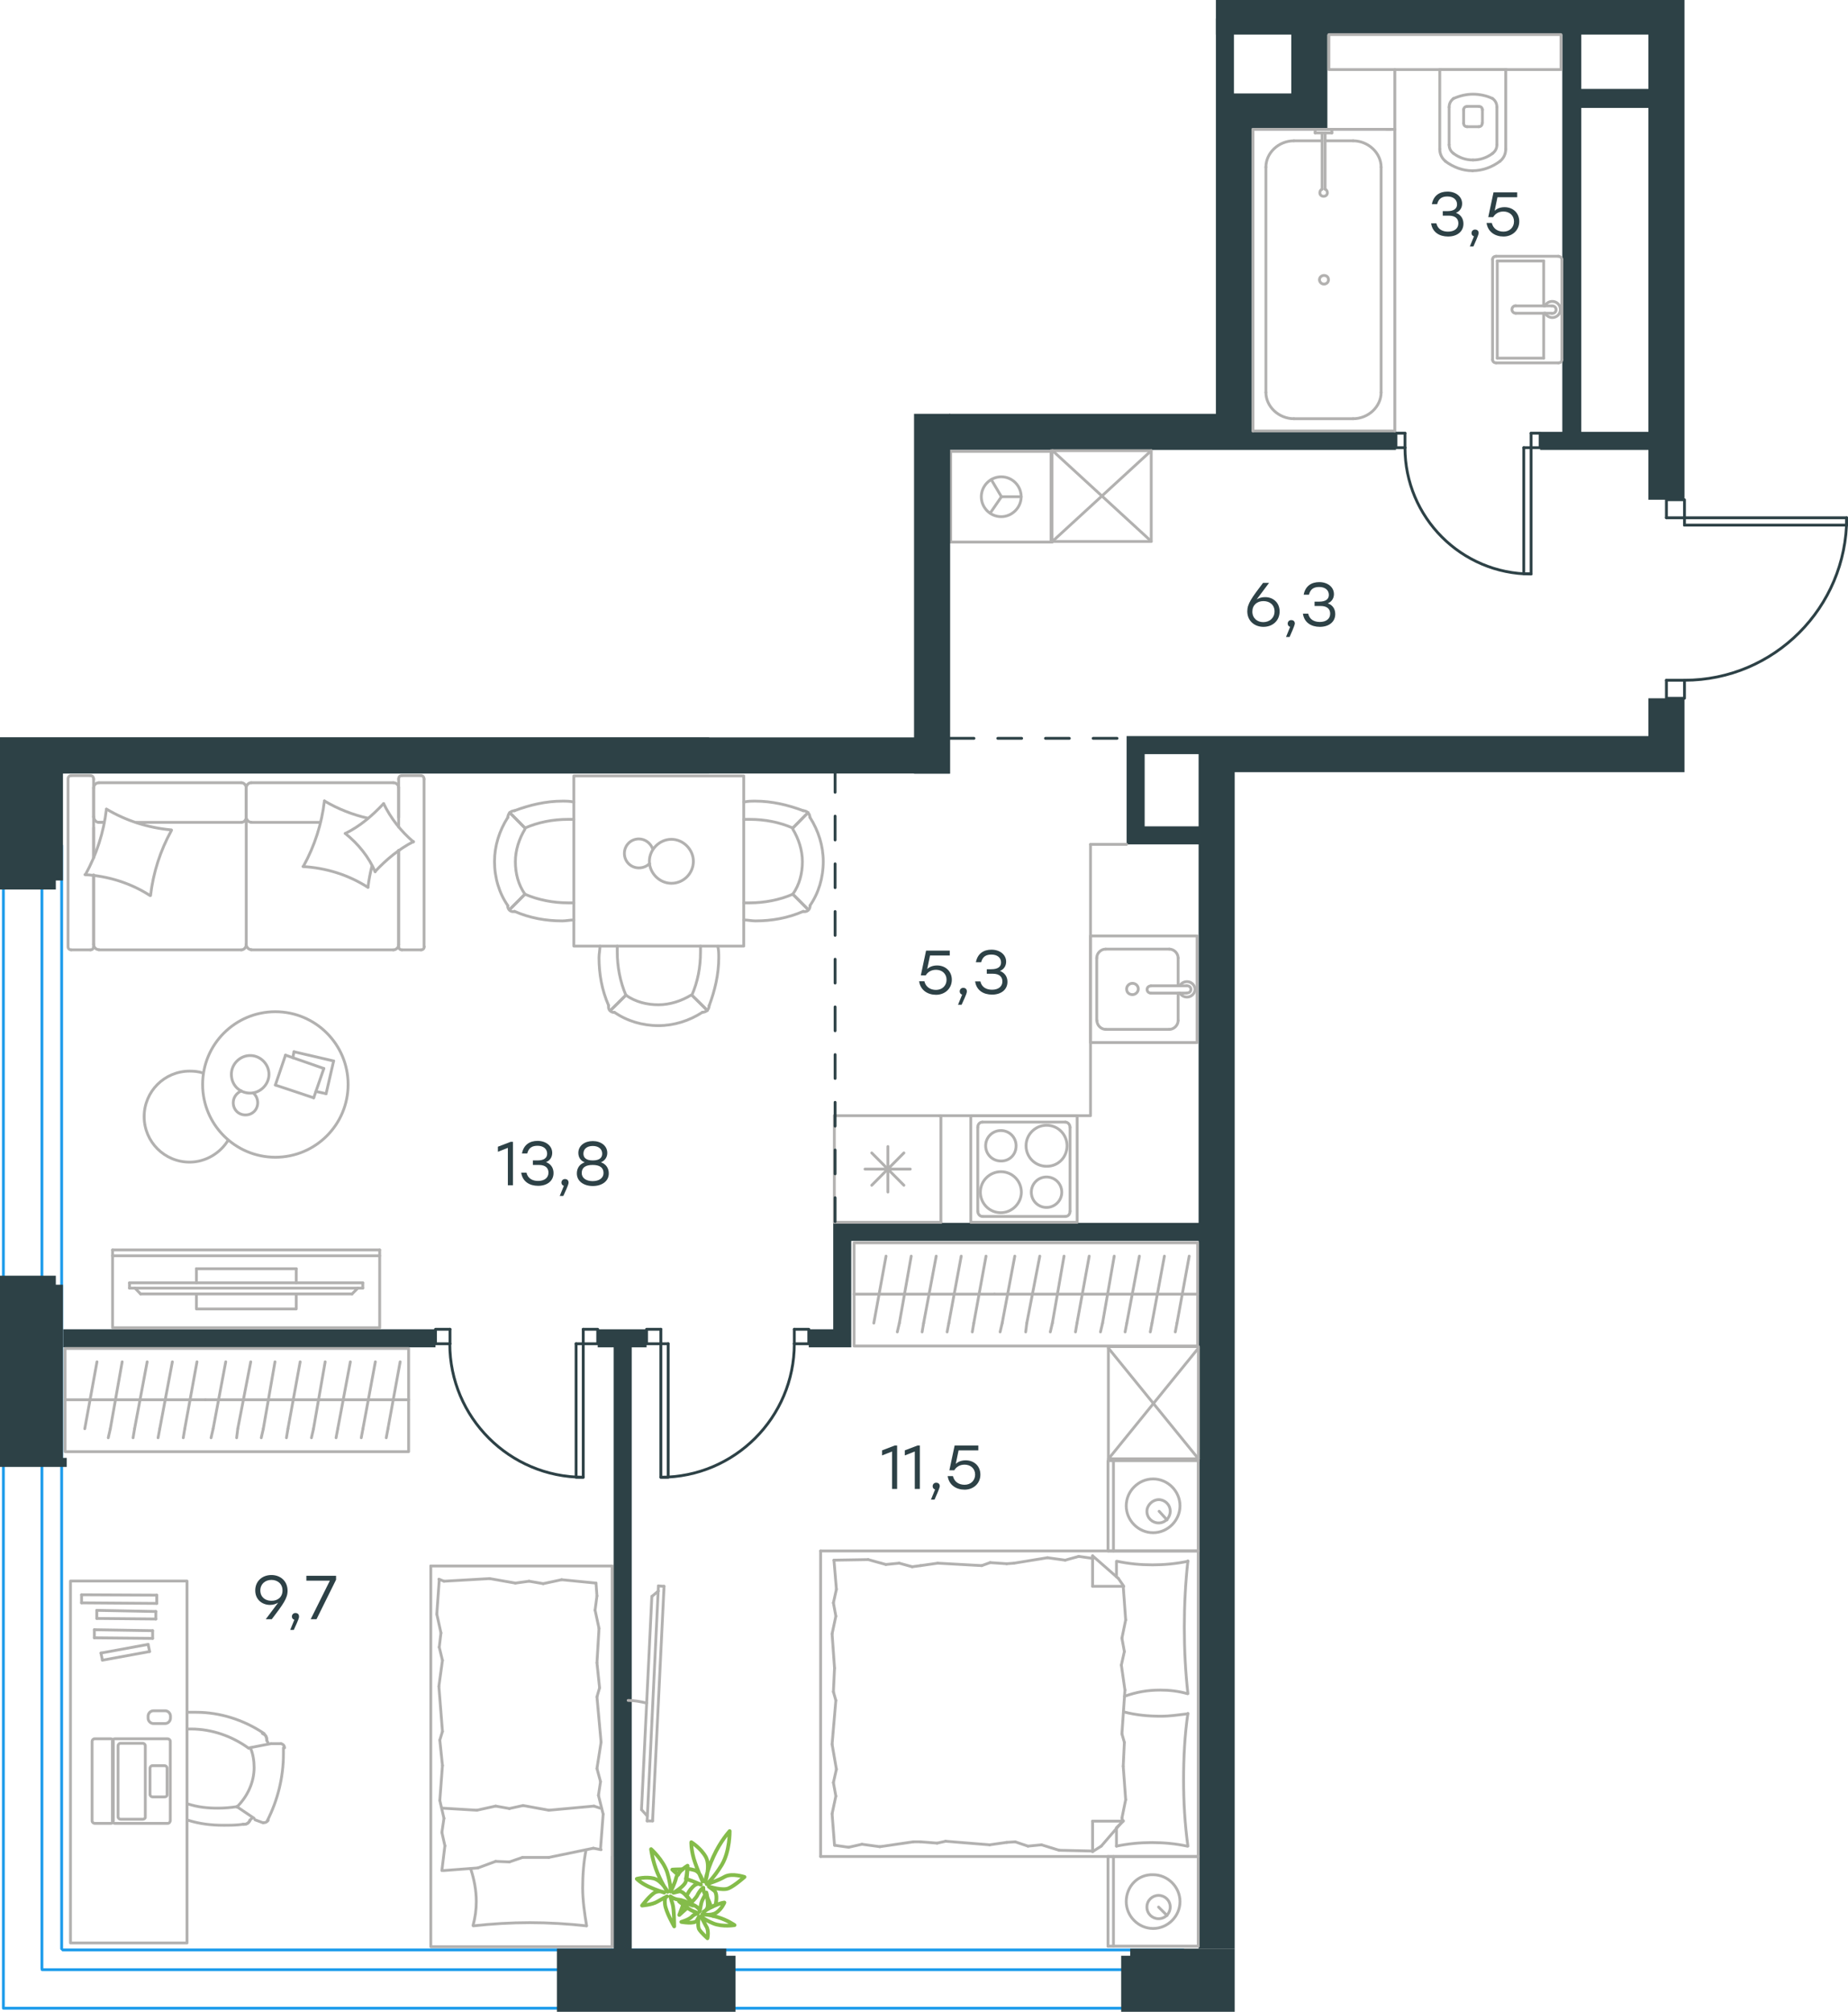 <?xml version="1.0" encoding="utf-8"?>
<!-- Generator: Adobe Illustrator 26.5.0, SVG Export Plug-In . SVG Version: 6.00 Build 0)  -->
<svg version="1.1" id="Слой_1" xmlns="http://www.w3.org/2000/svg" xmlns:xlink="http://www.w3.org/1999/xlink" x="0px" y="0px"
	 viewBox="0 0 983.2 1070" style="enable-background:new 0 0 983.2 1070;" xml:space="preserve">
<style type="text/css">
	.st0{fill:none;stroke:#1D9CEB;stroke-width:1.5;stroke-linecap:round;stroke-linejoin:round;stroke-miterlimit:22.926;}
	.st1{enable-background:new    ;}
	.st2{fill:#2D4146;}
	.st3{fill-rule:evenodd;clip-rule:evenodd;fill:#2D4146;}
	.st4{fill:none;stroke:#2D4146;stroke-width:1.5;stroke-linecap:round;stroke-linejoin:round;stroke-miterlimit:10;}
	.st5{fill:none;stroke:#B2B1B0;stroke-width:1.5;stroke-linecap:round;stroke-linejoin:round;stroke-miterlimit:22.926;}
	.st6{fill:none;stroke:#84BC4A;stroke-width:2;stroke-linecap:round;stroke-linejoin:round;stroke-miterlimit:22.926;}
	.st7{fill:none;stroke:#2D4146;stroke-width:1.5;stroke-linecap:round;stroke-linejoin:round;stroke-dasharray:12.684,12.684;}
</style>
<line class="st0" x1="629.4" y1="1068.1" x2="2.4" y2="1068.1"/>
<line class="st0" x1="629.5" y1="1037.1" x2="33.4" y2="1037.1"/>
<line class="st0" x1="629.5" y1="1047.6" x2="22.4" y2="1047.6"/>
<line class="st0" x1="1.8" y1="1068.1" x2="1.8" y2="449.7"/>
<line class="st0" x1="32.8" y1="1036.5" x2="32.8" y2="449.7"/>
<line class="st0" x1="22.3" y1="1047" x2="22.3" y2="449.7"/>
<g>
	<g class="st1">
		<path class="st2" d="M153,846.1c0,4-2.4,7.2-8.4,15.1h-3.2l6.6-8.8c-1.2,0.7-2.6,1.2-4.3,1.2c-4.1,0-7.9-2.7-7.9-7.7
			c0-5,3.8-8.2,8.6-8.2C149.1,837.7,153,840.8,153,846.1z M150.3,845.9c0-3.5-2.6-5.6-5.9-5.6c-3.3,0-5.9,2.2-5.9,5.6
			c0,3.5,2.6,5.5,5.8,5.5C147.8,851.5,150.3,849.4,150.3,845.9z"/>
		<path class="st2" d="M156.3,866.9h-1.9l2.2-5.4c-0.8-0.2-1.3-0.9-1.3-1.7c0-1.1,0.8-1.9,1.9-1.9c0.8,0,1.9,0.4,1.9,1.9
			C159.1,860.4,159,861.1,156.3,866.9z"/>
		<path class="st2" d="M178.8,838.1v2.1l-10.4,21h-3.1l10.2-20.5h-12.5v-2.6H178.8z"/>
	</g>
	<g class="st1">
		<path class="st2" d="M506.4,521.1c0,4.7-3.7,8-8.4,8c-4.4,0-8.3-2.4-9-7.2h2.8c0.7,3,3.1,4.6,6.2,4.6c3.3,0,5.6-2.3,5.6-5.4
			c0-3.2-2.4-5.3-5.6-5.3c-2.6,0-4.4,1.2-5.5,3h-2.6l2.8-13.2h12.6v2.6h-10.5l-1.5,7.2c1.3-1.2,3-1.9,5.3-1.9
			C502.8,513.5,506.4,516.4,506.4,521.1z"/>
		<path class="st2" d="M511.6,534.4h-1.9l2.2-5.4c-0.8-0.2-1.3-0.9-1.3-1.7c0-1.1,0.8-1.9,1.9-1.9c0.8,0,1.9,0.4,1.9,1.9
			C514.4,527.9,514.3,528.6,511.6,534.4z"/>
		<path class="st2" d="M536,522.2c0,4.2-3.4,6.8-8.2,6.8c-4.5,0-8.3-2.2-9-7h2.8c0.7,3.1,3.2,4.4,6.2,4.4c3.4,0,5.5-1.7,5.5-4.4
			c0-2.3-1.4-4.1-5.1-4.1h-3.2v-2.4h2.4c3.5,0,5.2-1.3,5.2-3.6c0-2.6-2.1-4.2-5.1-4.2c-2.8,0-4.7,1-5.5,4.1h-2.8
			c0.9-4.7,4.2-6.7,8.3-6.7c4.4,0,7.8,2.6,7.8,6.4c0,2.2-1.2,4.1-3.3,4.9C534.5,517.4,536,519.4,536,522.2z"/>
	</g>
	<g class="st1">
		<path class="st2" d="M477.3,768.8v23.1h-2.7V772l-5.3,2.1v-2.7l6.8-2.6H477.3z"/>
		<path class="st2" d="M489.4,768.8v23.1h-2.7V772l-5.3,2.1v-2.7l6.8-2.6H489.4z"/>
		<path class="st2" d="M497.2,797.6h-1.9l2.2-5.4c-0.8-0.2-1.3-0.9-1.3-1.7c0-1.1,0.8-1.9,1.9-1.9c0.8,0,1.9,0.4,1.9,1.9
			C499.9,791.1,499.8,791.8,497.2,797.6z"/>
		<path class="st2" d="M521.6,784.3c0,4.7-3.7,8-8.4,8c-4.4,0-8.3-2.4-9-7.2h2.8c0.7,3,3.1,4.6,6.2,4.6c3.3,0,5.6-2.3,5.6-5.4
			c0-3.2-2.4-5.3-5.6-5.3c-2.6,0-4.4,1.2-5.5,3h-2.6l2.8-13.2h12.6v2.6H510l-1.5,7.2c1.3-1.2,3-1.9,5.3-1.9
			C518.1,776.7,521.6,779.6,521.6,784.3z"/>
	</g>
	<g class="st1">
		<path class="st2" d="M778.6,119c0,4.2-3.4,6.8-8.2,6.8c-4.5,0-8.3-2.2-9-7h2.8c0.7,3.1,3.2,4.4,6.2,4.4c3.4,0,5.5-1.7,5.5-4.4
			c0-2.3-1.4-4.1-5.1-4.1h-3.2v-2.4h2.4c3.5,0,5.2-1.3,5.2-3.6c0-2.6-2.1-4.2-5.1-4.2c-2.8,0-4.7,1-5.5,4.1h-2.8
			c0.9-4.7,4.2-6.7,8.3-6.7c4.4,0,7.8,2.6,7.8,6.4c0,2.2-1.2,4.1-3.3,4.9C777.1,114.1,778.6,116.2,778.6,119z"/>
		<path class="st2" d="M783.9,131.1h-1.9l2.2-5.4c-0.8-0.2-1.3-0.9-1.3-1.7c0-1.1,0.8-1.9,1.9-1.9c0.8,0,1.9,0.4,1.9,1.9
			C786.6,124.6,786.5,125.3,783.9,131.1z"/>
		<path class="st2" d="M808.3,117.8c0,4.7-3.7,8-8.4,8c-4.4,0-8.3-2.4-9-7.2h2.8c0.7,3,3.1,4.6,6.2,4.6c3.3,0,5.6-2.3,5.6-5.4
			c0-3.2-2.4-5.3-5.6-5.3c-2.6,0-4.4,1.2-5.5,3h-2.6l2.8-13.2h12.6v2.6h-10.5l-1.5,7.2c1.3-1.2,3-1.9,5.3-1.9
			C804.8,110.2,808.3,113.1,808.3,117.8z"/>
	</g>
	<g class="st1">
		<path class="st2" d="M272.9,607.3v23.1h-2.7v-19.9l-5.3,2.1v-2.7l6.8-2.6H272.9z"/>
		<path class="st2" d="M294.5,623.9c0,4.2-3.4,6.8-8.2,6.8c-4.5,0-8.3-2.2-9-7h2.8c0.7,3.1,3.2,4.4,6.2,4.4c3.4,0,5.5-1.7,5.5-4.4
			c0-2.3-1.4-4.1-5.1-4.1h-3.2v-2.4h2.4c3.5,0,5.2-1.3,5.2-3.6c0-2.6-2.1-4.2-5.1-4.2c-2.8,0-4.7,1-5.5,4.1h-2.8
			c0.9-4.7,4.2-6.7,8.3-6.7c4.4,0,7.8,2.6,7.8,6.4c0,2.2-1.2,4.1-3.3,4.9C293,619,294.5,621.1,294.5,623.9z"/>
		<path class="st2" d="M299.7,636.1h-1.9l2.2-5.4c-0.8-0.2-1.3-0.9-1.3-1.7c0-1.1,0.8-1.9,1.9-1.9c0.8,0,1.9,0.4,1.9,1.9
			C302.5,629.5,302.4,630.3,299.7,636.1z"/>
		<path class="st2" d="M323.9,624.1c0,4.2-3.7,6.7-8.5,6.7s-8.5-2.5-8.5-6.7c0-2.8,1.5-5,4.2-5.9c-2.2-0.8-3.4-2.7-3.4-5
			c0-3.9,3.4-6.3,7.7-6.3c4.3,0,7.7,2.5,7.7,6.3c0,2.2-1.2,4.1-3.4,5C322.4,619.1,323.9,621.3,323.9,624.1z M321.1,623.9
			c0-2.9-2-4.3-5.8-4.3c-3.8,0-5.8,1.4-5.8,4.3c0,2.7,2.4,4.3,5.8,4.3C318.7,628.2,321.1,626.6,321.1,623.9z M310.4,613.6
			c0,2.1,1.4,3.6,5,3.6s5-1.5,5-3.6c0-2.5-2-4.1-5-4.1S310.4,611,310.4,613.6z"/>
	</g>
	<g class="st1">
		<path class="st2" d="M680.8,325.2c0,5-3.8,8.2-8.6,8.2c-4.7,0-8.6-3.1-8.6-8.3c0-4,2.4-7.2,8.4-15.1h3.2l-6.6,8.8
			c1.2-0.7,2.6-1.2,4.3-1.2C677.1,317.5,680.8,320.3,680.8,325.2z M678.1,325.2c0-3.5-2.6-5.5-5.9-5.5c-3.4,0-5.9,2.1-5.9,5.6
			c0,3.5,2.6,5.6,5.8,5.6C675.5,330.9,678.1,328.6,678.1,325.2z"/>
		<path class="st2" d="M686.1,338.8h-1.9l2.2-5.4c-0.8-0.2-1.3-0.9-1.3-1.7c0-1.1,0.8-1.9,1.9-1.9c0.8,0,1.9,0.4,1.9,1.9
			C688.8,332.2,688.7,333,686.1,338.8z"/>
		<path class="st2" d="M710.4,326.6c0,4.2-3.4,6.8-8.2,6.8c-4.5,0-8.3-2.2-9-7h2.8c0.7,3.1,3.2,4.4,6.2,4.4c3.4,0,5.5-1.7,5.5-4.4
			c0-2.3-1.4-4.1-5.1-4.1h-3.2V320h2.4c3.5,0,5.2-1.3,5.2-3.6c0-2.6-2.1-4.2-5.1-4.2c-2.8,0-4.7,1-5.5,4.1h-2.8
			c0.9-4.7,4.2-6.7,8.3-6.7c4.4,0,7.8,2.6,7.8,6.4c0,2.2-1.2,4.1-3.3,4.9C708.9,321.7,710.4,323.8,710.4,326.6z"/>
	</g>
</g>
<g>
	<polygon class="st2" points="386.4,1036.4 336.1,1036.4 336.1,716.6 344,716.6 344,707 318,707 318,716.6 326.5,716.6 
		326.5,1036.4 296.3,1036.4 296.3,1070 343.8,1070 386.4,1070 391.3,1070 391.3,1040.2 386.4,1040.2 	"/>
	<polygon class="st2" points="33.5,683.3 29.7,683.3 29.7,678.5 0,678.5 0,780.2 3.4,780.2 7.6,780.2 29.7,780.2 33.5,780.2 
		35.5,780.2 35.5,775.4 33.5,775.4 	"/>
	<rect x="33.6" y="707" class="st2" width="198.1" height="9.6"/>
	<polygon class="st2" points="896.2,391.5 896.2,391.5 896.2,371.4 877.7,371.4 877,371.4 877,391.5 645.6,391.5 637.7,391.5 
		599.4,391.5 599.4,401.1 637.7,401.1 637.7,410.7 637.7,439.5 609,439.5 609,401.1 599.4,401.1 599.4,439.5 599.4,449.1 
		637.7,449.1 637.7,650.4 452.9,650.4 443.3,650.4 443.3,660 443.3,707 430.3,707 430.3,716.6 443.3,716.6 451.8,716.6 452.9,716.6 
		452.9,660 637.7,660 637.7,1036.4 637.7,1036.4 656.9,1036.4 656.9,1036.4 656.9,683.5 656.9,410.7 685.7,410.7 695.3,410.7 
		868,410.7 877.6,410.7 896.2,410.7 	"/>
	<polygon class="st2" points="656.9,1036.4 601.3,1036.4 601.3,1040.2 596.5,1040.2 596.5,1070 596.5,1070 596.5,1070 601.3,1070 
		656.9,1070 	"/>
	<polygon class="st2" points="896.2,145.4 896.2,126.2 896.2,126.2 896.2,0 877,0 877,46.7 877,56.3 877,88.3 877,229.7 
		819.4,229.7 819.4,239.3 877,239.3 877,265.8 896.2,265.8 896.2,252.4 896.2,252.4 896.2,242.8 896.2,242.8 896.2,201.5 
		896.2,201.5 896.2,200.6 896.2,200.6 	"/>
	<rect x="831.2" y="14.7" class="st2" width="10.1" height="215.5"/>
	<rect x="833.1" y="47.3" class="st2" width="55.3" height="10.1"/>
	<g>
		<polygon class="st2" points="33.5,392.2 0,392.2 0,473.1 29.7,473.1 29.7,468.3 33.5,468.3 33.5,411.4 377.3,411.4 377.3,392.2 		
			"/>
		<polygon class="st2" points="666.1,229.7 666.1,220.1 666.1,68.9 687,68.9 706.2,68.9 706.2,49.7 706.2,0 687,0 687,49.7 
			666.1,49.7 656.5,49.7 656.5,9.8 646.9,9.8 646.9,49.7 646.9,56.3 646.9,68.9 646.9,220.1 505,220.1 505,239.3 658.5,239.3 
			666.1,239.3 742.7,239.3 742.7,229.7 		"/>
	</g>
</g>
<rect x="646.9" class="st3" width="237.6" height="18.4"/>
<g>
	<line class="st4" x1="896.2" y1="279.3" x2="896.2" y2="275.4"/>
	<line class="st4" x1="886.6" y1="275.4" x2="896.2" y2="275.4"/>
	<line class="st4" x1="896.2" y1="361.8" x2="886.6" y2="361.8"/>
	<polyline class="st4" points="896.2,279.3 982.5,279.3 982.5,275.4 896.2,275.4 	"/>
	<polyline class="st4" points="896.2,275.4 896.2,265.8 886.6,265.8 886.6,275.4 	"/>
	<polyline class="st4" points="896.2,361.8 896.2,371.4 886.6,371.4 886.6,361.8 	"/>
	<path class="st4" d="M896.2,361.8c47.7,0,86.3-38.7,86.3-86.4"/>
	<polyline class="st4" points="239.4,714.7 231.7,714.7 231.7,707 239.4,707 	"/>
	<line class="st4" x1="306.5" y1="714.7" x2="310.3" y2="714.7"/>
	<line class="st4" x1="310.3" y1="707" x2="310.3" y2="714.7"/>
	<line class="st4" x1="239.4" y1="714.7" x2="239.4" y2="707"/>
	<polyline class="st4" points="306.5,714.7 306.5,785.7 310.3,785.7 310.3,714.7 	"/>
	<polyline class="st4" points="310.3,714.7 318,714.7 318,707 310.3,707 	"/>
	<path class="st4" d="M310.3,785.7c-39.2,0-71-31.8-71-71"/>
	<polyline class="st4" points="422.6,714.7 430.3,714.7 430.3,707 422.6,707 	"/>
	<line class="st4" x1="355.5" y1="714.7" x2="351.6" y2="714.7"/>
	<line class="st4" x1="351.6" y1="707" x2="351.6" y2="714.7"/>
	<line class="st4" x1="422.6" y1="714.7" x2="422.6" y2="707"/>
	<polyline class="st4" points="355.5,714.7 355.5,785.7 351.6,785.7 351.6,714.7 	"/>
	<polyline class="st4" points="351.6,714.7 344,714.7 344,707 351.6,707 	"/>
	<path class="st4" d="M351.6,785.7c39.2,0,71-31.8,71-71"/>
	<line class="st4" x1="810.7" y1="238.1" x2="814.6" y2="238.1"/>
	<line class="st4" x1="814.6" y1="230.4" x2="814.6" y2="238.1"/>
	<line class="st4" x1="747.5" y1="238.1" x2="747.5" y2="230.4"/>
	<polyline class="st4" points="810.7,238.1 810.7,305.2 814.6,305.2 814.6,238.1 	"/>
	<polyline class="st4" points="814.6,238.1 819.4,238.1 819.4,230.4 814.6,230.4 	"/>
	<polyline class="st4" points="747.5,238.1 742.7,238.1 742.7,230.4 747.5,230.4 	"/>
	<path class="st4" d="M814.6,305.3c-37.1,0-67.1-30.1-67.1-67.2"/>
</g>
<g>
	<line class="st5" x1="637.5" y1="987.4" x2="637.5" y2="1035.1"/>
	<line class="st5" x1="589.5" y1="1035.1" x2="589.5" y2="987.4"/>
	<line class="st5" x1="589.5" y1="987.4" x2="637.5" y2="987.4"/>
	<line class="st5" x1="637.5" y1="1035.1" x2="589.5" y2="1035.1"/>
	<line class="st5" x1="616.4" y1="1014.3" x2="620.9" y2="1018.8"/>
	<line class="st5" x1="592.4" y1="1035.1" x2="592.4" y2="987.4"/>
	<path class="st5" d="M599.2,1011.4c0,7.8,6.5,14.3,14.3,14.3s14.3-6.5,14.3-14.3s-6.5-14.3-14.3-14.3
		C605.4,996.8,599.2,1003.3,599.2,1011.4z"/>
	<path class="st5" d="M610.2,1014.3c0,3.6,2.9,6.2,6.2,6.2c3.6,0,6.2-2.9,6.2-6.2c0-3.6-2.9-6.2-6.2-6.2S610.2,1010.7,610.2,1014.3z
		"/>
	<line class="st5" x1="637.5" y1="824.9" x2="637.5" y2="987.4"/>
	<line class="st5" x1="594" y1="838.7" x2="594" y2="830.4"/>
	<line class="st5" x1="597.6" y1="968.6" x2="581.3" y2="968.6"/>
	<line class="st5" x1="594" y1="972.1" x2="597.6" y2="968.6"/>
	<line class="st5" x1="436.6" y1="824.9" x2="637.5" y2="824.9"/>
	<line class="st5" x1="581.3" y1="984.8" x2="581.3" y2="968.6"/>
	<line class="st5" x1="637.5" y1="987.4" x2="436.6" y2="987.4"/>
	<line class="st5" x1="581.3" y1="827.5" x2="595" y2="839.5"/>
	<line class="st5" x1="595" y1="839.5" x2="597.9" y2="843.7"/>
	<line class="st5" x1="594" y1="981.9" x2="594" y2="972.4"/>
	<line class="st5" x1="597.6" y1="843.7" x2="581.3" y2="843.7"/>
	<line class="st5" x1="597.6" y1="968.3" x2="585.9" y2="981.9"/>
	<line class="st5" x1="585.9" y1="981.9" x2="581.3" y2="984.8"/>
	<line class="st5" x1="581.3" y1="827.5" x2="581.3" y2="843.7"/>
	<line class="st5" x1="443.4" y1="899.8" x2="444" y2="887.2"/>
	<line class="st5" x1="445" y1="941" x2="442.7" y2="927.7"/>
	<line class="st5" x1="444.7" y1="955.3" x2="443.4" y2="948.1"/>
	<line class="st5" x1="443.4" y1="948.1" x2="445" y2="941"/>
	<line class="st5" x1="444.7" y1="904.4" x2="443.4" y2="899.8"/>
	<line class="st5" x1="442.7" y1="927.7" x2="444.7" y2="904.4"/>
	<line class="st5" x1="444" y1="981.5" x2="442.7" y2="964.7"/>
	<line class="st5" x1="442.7" y1="964.7" x2="444.7" y2="955.3"/>
	<line class="st5" x1="445" y1="845.3" x2="443.7" y2="829.8"/>
	<line class="st5" x1="444.7" y1="859.6" x2="443.4" y2="852.5"/>
	<line class="st5" x1="443.4" y1="852.5" x2="445" y2="845.3"/>
	<line class="st5" x1="444" y1="887.2" x2="442.7" y2="869"/>
	<line class="st5" x1="442.7" y1="869" x2="444.7" y2="859.6"/>
	<line class="st5" x1="436.6" y1="824.9" x2="436.6" y2="987.4"/>
	<path class="st5" d="M632,900.8c-1.3-11.7-1.9-23.3-1.9-35.3c0-11.7,0.6-23.7,1.9-35.3"/>
	<path class="st5" d="M598.3,902.2c6.5-2.3,12.2-3.3,19.1-3.3c4.9,0,9.7,0.6,14.3,1.9"/>
	<path class="st5" d="M632,830.4c-6.2,1.3-12.7,1.9-18.8,1.9c-6.5,0-12.7-0.6-18.8-1.9"/>
	<path class="st5" d="M632,911.5c-4.9,0.6-9.7,1.3-14.3,1.3c-6.8,0-13.3-0.6-19.8-2.3"/>
	<line class="st5" x1="540.1" y1="979.6" x2="535.6" y2="979.9"/>
	<line class="st5" x1="554.1" y1="981.2" x2="546.9" y2="981.9"/>
	<line class="st5" x1="546.9" y1="981.9" x2="540.1" y2="979.6"/>
	<line class="st5" x1="581.3" y1="984.5" x2="563.5" y2="984.1"/>
	<line class="st5" x1="563.5" y1="984.1" x2="554.1" y2="981.2"/>
	<line class="st5" x1="498.6" y1="980.3" x2="489.8" y2="979.6"/>
	<line class="st5" x1="535.6" y1="979.9" x2="526.5" y2="981.2"/>
	<line class="st5" x1="503.1" y1="979.3" x2="498.6" y2="980.3"/>
	<line class="st5" x1="526.5" y1="981.2" x2="503.1" y2="979.3"/>
	<line class="st5" x1="489.8" y1="979.6" x2="485.9" y2="979.6"/>
	<line class="st5" x1="458.6" y1="980.9" x2="451.5" y2="982.5"/>
	<line class="st5" x1="451.5" y1="982.5" x2="444.4" y2="981.5"/>
	<line class="st5" x1="485.9" y1="979.6" x2="468.1" y2="982.2"/>
	<line class="st5" x1="468.1" y1="982.2" x2="458.6" y2="980.9"/>
	<line class="st5" x1="485.3" y1="833.3" x2="489.8" y2="832.7"/>
	<line class="st5" x1="471.3" y1="832.1" x2="478.4" y2="831.4"/>
	<line class="st5" x1="478.4" y1="831.4" x2="485.3" y2="833.3"/>
	<line class="st5" x1="443.7" y1="829.8" x2="461.9" y2="829.5"/>
	<line class="st5" x1="461.9" y1="829.5" x2="471.3" y2="832.1"/>
	<line class="st5" x1="526.8" y1="831.1" x2="535.6" y2="831.7"/>
	<line class="st5" x1="489.8" y1="832.7" x2="498.9" y2="831.4"/>
	<line class="st5" x1="522.3" y1="832.7" x2="526.8" y2="831.1"/>
	<line class="st5" x1="498.9" y1="831.4" x2="522.3" y2="832.7"/>
	<line class="st5" x1="535.6" y1="831.7" x2="539.5" y2="831.4"/>
	<line class="st5" x1="581" y1="828.8" x2="581.7" y2="828.8"/>
	<line class="st5" x1="566.7" y1="829.8" x2="573.9" y2="827.8"/>
	<line class="st5" x1="573.9" y1="827.8" x2="581" y2="828.8"/>
	<line class="st5" x1="539.5" y1="831.4" x2="557.3" y2="828.5"/>
	<line class="st5" x1="557.3" y1="828.5" x2="566.7" y2="829.8"/>
	<path class="st5" d="M632,981.9c-1.6-11.7-2.3-23.3-2.3-35.3c0-11.7,0.6-23.7,2.3-35.3"/>
	<path class="st5" d="M594,981.9c6.2-1.3,12.7-1.9,18.8-1.9c6.5,0,12.7,0.6,18.8,1.9"/>
	<line class="st5" x1="598.2" y1="926.7" x2="597.6" y2="939.4"/>
	<line class="st5" x1="596.6" y1="885.6" x2="598.5" y2="898.9"/>
	<line class="st5" x1="596.9" y1="871.3" x2="598.2" y2="878.4"/>
	<line class="st5" x1="598.2" y1="878.4" x2="596.6" y2="885.6"/>
	<line class="st5" x1="596.9" y1="922.2" x2="598.2" y2="926.7"/>
	<line class="st5" x1="598.5" y1="898.9" x2="596.9" y2="922.2"/>
	<line class="st5" x1="597.6" y1="843.7" x2="598.9" y2="861.6"/>
	<line class="st5" x1="598.9" y1="861.6" x2="596.9" y2="871.3"/>
	<line class="st5" x1="596.9" y1="967" x2="597.2" y2="968.6"/>
	<line class="st5" x1="597.6" y1="939.4" x2="598.9" y2="957.2"/>
	<line class="st5" x1="598.9" y1="957.2" x2="596.9" y2="967"/>
	<line class="st5" x1="637.5" y1="776.9" x2="637.5" y2="824.9"/>
	<line class="st5" x1="589.5" y1="824.9" x2="589.5" y2="776.9"/>
	<line class="st5" x1="589.8" y1="776.9" x2="637.5" y2="776.9"/>
	<line class="st5" x1="637.5" y1="824.9" x2="589.8" y2="824.9"/>
	<line class="st5" x1="616.7" y1="803.8" x2="620.9" y2="808.4"/>
	<line class="st5" x1="592.4" y1="824.9" x2="592.4" y2="776.9"/>
	<path class="st5" d="M599.2,800.9c0,7.8,6.5,14.3,14.3,14.3s14.3-6.5,14.3-14.3s-6.5-14.3-14.3-14.3S599.2,793.1,599.2,800.9z"/>
	<path class="st5" d="M610.2,803.8c0,3.6,2.9,6.2,6.2,6.2c3.6,0,6.2-2.9,6.2-6.2c0-3.6-2.9-6.2-6.2-6.2
		C613.1,797.7,610.2,800.6,610.2,803.8z"/>
</g>
<g>
	<path class="st5" d="M344,905.8c-3.3-0.8-6.6-1.4-9.8-1.4"/>
	<line class="st5" x1="350.3" y1="843.5" x2="344.3" y2="968.5"/>
	<line class="st5" x1="347.2" y1="968.5" x2="353.3" y2="843.7"/>
	<line class="st5" x1="353.3" y1="843.7" x2="350.3" y2="843.5"/>
	<line class="st5" x1="341.3" y1="962.5" x2="346.8" y2="849.1"/>
	<line class="st5" x1="344.3" y1="965.8" x2="341.3" y2="962.5"/>
	<line class="st5" x1="346.8" y1="849.1" x2="350.3" y2="846.2"/>
	<line class="st5" x1="347.2" y1="968.5" x2="344.3" y2="968.5"/>
</g>
<g>
	<line class="st5" x1="454.4" y1="688.3" x2="529.1" y2="688.3"/>
	<line class="st5" x1="517.3" y1="708.4" x2="518.1" y2="703.7"/>
	<line class="st5" x1="518.1" y1="703.7" x2="524.6" y2="668.1"/>
	<line class="st5" x1="503.9" y1="708.4" x2="504.8" y2="703.7"/>
	<line class="st5" x1="504.8" y1="703.7" x2="511.4" y2="668.1"/>
	<line class="st5" x1="490.6" y1="708.4" x2="491.4" y2="703.7"/>
	<line class="st5" x1="491.4" y1="703.7" x2="498.1" y2="668.1"/>
	<line class="st5" x1="477.4" y1="708.4" x2="478.5" y2="703.7"/>
	<line class="st5" x1="478.5" y1="703.7" x2="484.8" y2="668.1"/>
	<line class="st5" x1="464.9" y1="703.7" x2="471.4" y2="668.1"/>
	<rect x="454.4" y="661" class="st5" width="182.8" height="54.9"/>
	<line class="st5" x1="529.1" y1="688.3" x2="637.2" y2="688.3"/>
	<line class="st5" x1="625.3" y1="708.4" x2="626.2" y2="703.7"/>
	<line class="st5" x1="626.2" y1="703.7" x2="632.7" y2="668.1"/>
	<line class="st5" x1="612" y1="708.4" x2="612.9" y2="703.7"/>
	<line class="st5" x1="612.9" y1="703.7" x2="619.5" y2="668.1"/>
	<line class="st5" x1="598.6" y1="708.4" x2="599.5" y2="703.7"/>
	<line class="st5" x1="599.5" y1="703.7" x2="606.2" y2="668.1"/>
	<line class="st5" x1="585.5" y1="708.4" x2="586.6" y2="703.7"/>
	<line class="st5" x1="586.6" y1="703.7" x2="592.8" y2="668.1"/>
	<line class="st5" x1="572.2" y1="708.4" x2="573" y2="703.7"/>
	<line class="st5" x1="573" y1="703.7" x2="579.5" y2="668.1"/>
	<line class="st5" x1="558.8" y1="708.4" x2="559.9" y2="703.7"/>
	<line class="st5" x1="559.9" y1="703.7" x2="566.1" y2="668.1"/>
	<line class="st5" x1="545.7" y1="708.4" x2="546.3" y2="703.7"/>
	<line class="st5" x1="546.3" y1="703.7" x2="553.2" y2="668.1"/>
	<line class="st5" x1="533.2" y1="703.7" x2="539.9" y2="668.1"/>
	<line class="st5" x1="532.1" y1="708.4" x2="533.2" y2="703.7"/>
</g>
<g>
	<rect x="589.7" y="716.2" class="st5" width="47.9" height="59.7"/>
	<line class="st5" x1="589.7" y1="776" x2="637.6" y2="717"/>
	<line class="st5" x1="589.7" y1="717" x2="637.6" y2="775.9"/>
</g>
<g>
	<path class="st6" d="M376,1002.1c0,0,3.5-2.9,8-10.2c4.4-7.3,4.2-18,4.2-18s-4.9,5.3-8.6,13.5c-3.8,8.2-4.4,13.5-4.4,13.5
		s2.9-8.2,0.4-13.1c-2.7-4.9-7.8-8-7.8-8s-0.2,3.3,1.3,8.7c1.6,5.3,4.7,12.2,4.7,12.2s-0.9-4.9-4.2-6c-0.9-0.2-2.4-0.7-4-0.7
		c-0.2,1.6-0.2,3.8-0.7,5.3c0.2,0.2,0.7,0.2,0.7,0.2c3.5,1.1,7.3,2.9,7.3,2.9s-1.8-1.8-4.9,1.8c-0.9,0.9-1.8,2.4-2.7,4
		c0.9,1.1,2,2.7,2.7,3.5c1.6-1.6,2.9-3.1,3.3-4.2c1.8-3.1,2.9-3.5,2.9-3.5s-0.2,1.6,0.9,3.5c0.4-0.7,0.7-0.9,0.7-0.9
		s0.2,1.3,0.7,3.1c0.7,1.3,1.3,2.9,1.8,4.7c0.7-0.4,1.3-0.7,2.2-1.1l0.2-0.2c0.7-3.1,0.7-6.4-0.7-7.5l-2.9-2.2c0,0,7.5,2.4,10.6,0.9
		c3.1-1.3,8.4-6,8.4-6s-6.6-2.2-10.4-0.2C381.8,1000.4,376,1002.1,376,1002.1z M363.2,994.2c-2.9,0-5.5,0.2-5.5,0.2s1.3,1.3,3.1,2.7
		C361.4,995.7,362.1,994.8,363.2,994.2z M364.3,1011.2c-0.2,0.2-0.2,0.7-0.4,0.9c0.9,0.2,2.2,0.7,3.3,0.9l0.2-0.2
		C366.7,1012.3,365.6,1011.7,364.3,1011.2z M363.4,1013.2c-1.1,2.9-2,5.3-2,5.3s2-1.8,4.2-3.8C365,1014.3,364.1,1013.7,363.4,1013.2
		z M379.1,1018.3c0,0.2,0.2,0.7,0.2,0.7h0.2c0-0.2,0.2-0.4,0.2-0.9C379.4,1018.3,379.4,1018.3,379.1,1018.3z"/>
	<path class="st6" d="M356.8,1006.1c0,0,0.2-3.5-1.8-10.2c-2.2-6.7-8.6-12.4-8.6-12.4s0.7,6.2,3.5,12.9c2.9,6.7,5.3,9.8,5.3,9.8
		s-2.9-5.8-7.3-7.1c-4.4-1.1-9.1,0.2-9.1,0.2s1.8,2,6,4s8.6,3.3,8.6,3.3s-2.2-1.3-4.7-0.2c-2.7,1.3-7.1,7.1-7.1,7.1s5.3-0.4,8-2
		s5.3-2.9,5.3-2.9s-1.6,0.2-1.1,4.2c0.4,4,4.9,11.8,4.9,11.8s0-9.3-0.9-12s-1.1-4-1.1-4s1.8,1.6,4.7,1.8c2.2,0.2,4.9,2,6.6,2.9
		c0.2,0.2,0.7,0.2,0.7,0.2c-0.9-1.6-4.9-8.2-7.5-7.5l-2.9,0.7c0,0,5.8-3.3,6.6-6c0.9-2.7,0.9-8.4,0.9-8.4s-4.9,2.9-6,6.2
		C359,1001.9,356.8,1006.1,356.8,1006.1z"/>
	<path class="st6" d="M372.9,1019.2c0,0,1.8,1.8,6.6,3.8c4.9,2,11.3,0.9,11.3,0.9s-3.8-2.7-8.9-4.2c-5.3-1.6-8.2-1.6-8.2-1.6
		s4.7,1.1,7.5-0.9c2.9-2,4.2-5.3,4.2-5.3s-2,0.2-5.1,1.6c-3.1,1.3-6,3.3-6,3.3s1.8-0.7,2.2-2.7s-0.7-7.3-0.7-7.3s-2.2,3.3-2.7,5.5
		c-0.4,2.2-0.9,4.4-0.9,4.4s0.7-0.9-1.8-2.7c-2.4-1.8-9.1-2.7-9.1-2.7s5.3,4.4,7.3,5.1c2,0.7,2.7,1.3,2.7,1.3s-1.8,0.2-3.3,1.8
		c-1.6,1.6-5.5,2.7-5.5,2.7s7.1,1.3,8.2-0.7l1.1-2c0,0-0.9,4.9,0.2,6.7c1.1,1.8,4.4,4.7,4.4,4.7s0.9-4.2-0.7-6.4
		C374.5,1022.3,372.9,1019.2,372.9,1019.2z"/>
</g>
<g>
	<line class="st5" x1="500.6" y1="593.4" x2="500.6" y2="650.1"/>
	<line class="st5" x1="472.4" y1="609.8" x2="472.4" y2="634"/>
	<line class="st5" x1="463.8" y1="630.4" x2="480.9" y2="613.2"/>
	<line class="st5" x1="463.8" y1="613.2" x2="480.9" y2="630.4"/>
	<line class="st5" x1="460.2" y1="621.8" x2="484.3" y2="621.8"/>
	<line class="st5" x1="500.6" y1="650.1" x2="443.9" y2="650.1"/>
	<line class="st5" x1="443.9" y1="593.4" x2="443.9" y2="650.1"/>
	<line class="st5" x1="500.6" y1="593.4" x2="443.9" y2="593.4"/>
</g>
<g>
	<rect x="580.2" y="497.8" class="st5" width="56.7" height="56.7"/>
	<line class="st5" x1="612.3" y1="528.2" x2="631.3" y2="528.2"/>
	<line class="st5" x1="626.8" y1="524.3" x2="626.8" y2="509.5"/>
	<line class="st5" x1="583.5" y1="509.5" x2="583.5" y2="542.8"/>
	<line class="st5" x1="626.8" y1="542.8" x2="626.8" y2="528.2"/>
	<line class="st5" x1="588.3" y1="547.5" x2="622.1" y2="547.5"/>
	<line class="st5" x1="631.3" y1="524.3" x2="612.3" y2="524.3"/>
	<line class="st5" x1="622.1" y1="504.8" x2="588.3" y2="504.8"/>
	<path class="st5" d="M612.3,528.2L612.3,528.2c-1.1,0-2-0.8-2-1.9c0-1.1,0.8-1.9,2-1.9"/>
	<path class="st5" d="M622.1,504.8c2.5,0,4.7,2.2,4.7,4.7"/>
	<path class="st5" d="M627.7,524.3c0.8-1.4,2.2-2.2,3.9-2.2c2.2,0,4.2,1.9,4.2,4.1c0,2.2-2,4.1-4.2,4.1c-1.7,0-3.1-0.8-3.9-2.2"/>
	<path class="st5" d="M588.3,547.5c-2.5,0-4.7-2.2-4.7-4.7"/>
	<path class="st5" d="M626.8,542.8c0,2.5-2.2,4.7-4.7,4.7"/>
	<path class="st5" d="M583.5,509.5c0-2.5,2.2-4.7,4.7-4.7"/>
	<path class="st5" d="M631.3,524.3h0.3c1.1,0,2,0.8,2,1.9c0,1.1-0.8,1.9-2,1.9h-0.3"/>
	<path class="st5" d="M602.5,529c1.7,0,3.1-1.4,3.1-3c0-1.7-1.4-3-3.1-3s-3.1,1.4-3.1,3C599.4,527.9,600.8,529,602.5,529z"/>
</g>
<g>
	<path class="st5" d="M540.6,609.4c0-4.5-3.6-8.1-8.1-8.1s-8.1,3.6-8.1,8.1s3.6,8.1,8.1,8.1C537,617.6,540.6,614.2,540.6,609.4z"/>
	<path class="st5" d="M543.4,634.1c0-5.9-4.7-10.9-10.9-10.9c-5.9,0-10.9,4.8-10.9,10.9c0,5.9,4.7,10.9,10.9,10.9
		C538.4,645,543.4,640,543.4,634.1z"/>
	<path class="st5" d="M564.9,634.1c0-4.5-3.6-8.1-8.1-8.1s-8.1,3.6-8.1,8.1s3.6,8.1,8.1,8.1C561.2,642.2,564.9,638.6,564.9,634.1z"
		/>
	<path class="st5" d="M567.7,609.4c0-5.9-4.7-10.9-10.9-10.9c-5.9,0-10.9,4.8-10.9,10.9c0,5.9,4.7,10.9,10.9,10.9
		C562.9,620.4,567.7,615.6,567.7,609.4z"/>
	<line class="st5" x1="520.2" y1="644.2" x2="520.2" y2="599.6"/>
	<line class="st5" x1="566.8" y1="647" x2="522.7" y2="647"/>
	<line class="st5" x1="569.3" y1="599.6" x2="569.3" y2="644.2"/>
	<line class="st5" x1="522.7" y1="596.8" x2="566.8" y2="596.8"/>
	<path class="st5" d="M569.3,644.2L569.3,644.2c0,1.7-1.1,2.8-2.5,2.8"/>
	<path class="st5" d="M520.2,599.6L520.2,599.6c0-1.7,1.1-2.8,2.5-2.8"/>
	<path class="st5" d="M522.7,647L522.7,647c-1.4,0-2.5-1.4-2.5-2.8"/>
	<path class="st5" d="M566.8,596.8L566.8,596.8c1.4,0,2.5,1.4,2.5,2.8"/>
	<rect x="516.5" y="593.4" class="st5" width="56.6" height="56.7"/>
</g>
<line class="st5" x1="580.2" y1="449.1" x2="580.2" y2="592.8"/>
<line class="st5" x1="499.7" y1="593.4" x2="580.2" y2="593.4"/>
<line class="st5" x1="580.2" y1="449.1" x2="599.4" y2="449.1"/>
<g>
	<line class="st5" x1="292" y1="962.8" x2="278.3" y2="960.3"/>
	<line class="st5" x1="271" y1="961.9" x2="263.7" y2="960.6"/>
	<line class="st5" x1="278.3" y1="960.3" x2="271" y2="961.9"/>
	<line class="st5" x1="319.3" y1="961.7" x2="316" y2="960.6"/>
	<line class="st5" x1="316" y1="960.6" x2="292" y2="962.8"/>
	<line class="st5" x1="253.7" y1="962.8" x2="235.4" y2="961.7"/>
	<line class="st5" x1="263.7" y1="960.6" x2="253.7" y2="962.8"/>
	<line class="st5" x1="235.4" y1="939" x2="234" y2="925.5"/>
	<line class="st5" x1="233.5" y1="896.9" x2="235.4" y2="883.1"/>
	<line class="st5" x1="233.7" y1="876.1" x2="234.6" y2="868.5"/>
	<line class="st5" x1="235.4" y1="883.1" x2="233.7" y2="876.1"/>
	<line class="st5" x1="234" y1="925.5" x2="235.4" y2="920.9"/>
	<line class="st5" x1="235.4" y1="920.9" x2="233.5" y2="896.9"/>
	<line class="st5" x1="232.4" y1="858.5" x2="233.7" y2="840.2"/>
	<line class="st5" x1="234.6" y1="868.5" x2="232.4" y2="858.5"/>
	<line class="st5" x1="235.1" y1="974.6" x2="236.2" y2="967.1"/>
	<line class="st5" x1="234" y1="957.6" x2="235.4" y2="939"/>
	<line class="st5" x1="236.2" y1="967.1" x2="234" y2="957.6"/>
	<line class="st5" x1="317.6" y1="884.4" x2="319" y2="897.7"/>
	<line class="st5" x1="319.8" y1="926.6" x2="317.6" y2="940.6"/>
	<line class="st5" x1="319.5" y1="947.6" x2="318.4" y2="954.9"/>
	<line class="st5" x1="317.6" y1="940.6" x2="319.5" y2="947.6"/>
	<line class="st5" x1="319" y1="897.7" x2="317.6" y2="902.5"/>
	<line class="st5" x1="317.6" y1="902.5" x2="319.8" y2="926.6"/>
	<line class="st5" x1="320.9" y1="964.9" x2="319.5" y2="983.3"/>
	<line class="st5" x1="318.4" y1="954.9" x2="320.9" y2="964.9"/>
	<line class="st5" x1="317.6" y1="848.8" x2="316.6" y2="856.4"/>
	<line class="st5" x1="317.1" y1="842" x2="317.6" y2="848.8"/>
	<line class="st5" x1="318.7" y1="866.1" x2="317.6" y2="884.4"/>
	<line class="st5" x1="316.6" y1="856.4" x2="318.7" y2="866.1"/>
	<line class="st5" x1="229.2" y1="832.9" x2="325.7" y2="832.9"/>
	<polyline class="st5" points="229.2,832.9 229.2,1035.4 325.7,1035.4 325.7,832.9 	"/>
	<line class="st5" x1="260.5" y1="839.6" x2="274.2" y2="842"/>
	<line class="st5" x1="281.5" y1="841" x2="289" y2="842.3"/>
	<line class="st5" x1="274.2" y1="842" x2="281.5" y2="841"/>
	<line class="st5" x1="233.5" y1="839.9" x2="236.2" y2="841"/>
	<line class="st5" x1="236.2" y1="841" x2="260.5" y2="839.6"/>
	<line class="st5" x1="298.8" y1="840.2" x2="317.1" y2="842"/>
	<line class="st5" x1="289" y1="842.3" x2="298.8" y2="840.2"/>
	<line class="st5" x1="235.1" y1="994.9" x2="236.7" y2="981.7"/>
	<line class="st5" x1="236.7" y1="981.7" x2="235.1" y2="974.6"/>
	<line class="st5" x1="292" y1="987.9" x2="278" y2="987.9"/>
	<line class="st5" x1="271" y1="990.3" x2="263.7" y2="990"/>
	<line class="st5" x1="278" y1="987.9" x2="271" y2="990.3"/>
	<line class="st5" x1="319.8" y1="983.8" x2="315.7" y2="983"/>
	<line class="st5" x1="315.7" y1="983" x2="292" y2="987.9"/>
	<line class="st5" x1="254.2" y1="993.5" x2="235.9" y2="994.9"/>
	<line class="st5" x1="263.7" y1="990" x2="254.2" y2="993.5"/>
	<line class="st5" x1="325.7" y1="987.6" x2="325.7" y2="1035.4"/>
	<path class="st5" d="M251.8,1024.3c10-1.1,19.9-1.7,30.1-1.7c9.9,0,20.2,0.6,30.1,1.7"/>
	<path class="st5" d="M250.4,993.9c1.9,5.7,3,11.5,3,17.5c0,4.3-0.6,8.6-1.7,12.6"/>
	<path class="st5" d="M312.1,1024.3c-1.1-6.6-2.1-13.6-2.1-20.2c0-7,0.6-14.4,1.8-20.2"/>
</g>
<g>
	<rect x="37.5" y="840.9" class="st5" width="62" height="192.5"/>
	<line class="st5" x1="149.5" y1="927.4" x2="144.3" y2="927.4"/>
	<line class="st5" x1="135.7" y1="967.9" x2="140" y2="969.5"/>
	<line class="st5" x1="126" y1="960.9" x2="135.2" y2="967.1"/>
	<line class="st5" x1="132.7" y1="929.6" x2="144.1" y2="927.4"/>
	<path class="st5" d="M126,960.9c-3.2,0.5-6.5,0.8-10,0.8c-5.7,0-10.5-0.5-15.9-2.2"/>
	<path class="st5" d="M100.3,910.7h4c12.7,0,25.4,4,36.2,11.3"/>
	<path class="st5" d="M100,919.6h1.6c11.1,0,21.9,3.8,30.8,10.3"/>
	<path class="st5" d="M133.3,929.8c1.3,3,1.9,6.7,1.9,10.3c0,7.8-3.5,15.4-9.2,21"/>
	<path class="st5" d="M129.2,970.3c-3.5,0.5-6.8,0.5-10.3,0.5c-6.8,0-13-0.8-18.9-2.7"/>
	<path class="st5" d="M142.2,926.1c0.3,0.5,0.3,0.8,0.5,1.3"/>
	<path class="st5" d="M150.8,929.6v3.2c0,12.4-3,24.6-8.6,35.6"/>
	<path class="st5" d="M142.7,968.1c-0.5,0.8-1.3,1.3-2.2,1.3H140"/>
	<path class="st5" d="M149.5,927.4c1.3,0.3,1.9,1.3,1.9,2.2"/>
	<path class="st5" d="M134.3,966.8c-0.5,0.5-0.8,0.8-1.3,1.3"/>
	<path class="st5" d="M139.7,922c1.4,0.5,2.2,1.6,2.2,3.2v0.5"/>
	<path class="st5" d="M133,968.1c-0.5,1.3-1.6,2.2-3.2,2.2h-0.5"/>
	<path class="st5" d="M133,968.1c-0.5,1.3-1.6,2.2-3.2,2.2h-0.5"/>
	<path class="st5" d="M139.7,922c1.4,0.5,2.2,1.6,2.2,3.2v0.5"/>
	<path class="st5" d="M59,969.8h-8.6c-0.5,0-1.4-0.5-1.4-1.3v-42.4c0-0.5,0.5-1.3,1.4-1.3H59c0.5,0,1.3,0.5,1.3,1.3v42.4
		C60.1,969.5,59.5,969.8,59,969.8z"/>
	<path class="st5" d="M76,967.6H64.1c-0.5,0-1.3-0.5-1.3-1.3v-37.8c0-0.5,0.5-1.3,1.3-1.3H76c0.5,0,1.3,0.5,1.3,1.3v38
		C77.4,967.1,76.6,967.6,76,967.6z"/>
	<path class="st5" d="M87.6,955.7h-6.5c-0.5,0-1.3-0.5-1.3-1.3v-14c0-0.5,0.5-1.3,1.3-1.3h6.5c0.5,0,1.3,0.5,1.3,1.3v14
		C89,955.2,88.4,955.7,87.6,955.7z"/>
	<path class="st5" d="M89.2,969.8H61.1c-0.5,0-1.3-0.5-1.3-1.3v-42.4c0-0.5,0.5-1.3,1.3-1.3h28.1c0.5,0,1.4,0.5,1.4,1.3v42.4
		C90.3,969.5,89.8,969.8,89.2,969.8z"/>
	<line class="st5" x1="79.6" y1="878.4" x2="54.5" y2="883"/>
	<line class="st5" x1="50.2" y1="871.1" x2="50.2" y2="866.8"/>
	<line class="st5" x1="50.2" y1="866.8" x2="81.2" y2="867.3"/>
	<line class="st5" x1="81.2" y1="871.4" x2="50.2" y2="871.1"/>
	<line class="st5" x1="78.8" y1="874.6" x2="79.6" y2="878.4"/>
	<line class="st5" x1="81.2" y1="867.3" x2="81.2" y2="871.4"/>
	<line class="st5" x1="53.7" y1="879.2" x2="78.8" y2="874.6"/>
	<line class="st5" x1="54.5" y1="883" x2="53.7" y2="879.2"/>
	<line class="st5" x1="51.5" y1="860.8" x2="51.5" y2="856.5"/>
	<line class="st5" x1="51.5" y1="856.5" x2="82.9" y2="857.1"/>
	<line class="st5" x1="82.9" y1="861.1" x2="51.5" y2="860.8"/>
	<line class="st5" x1="82.9" y1="857.1" x2="82.9" y2="861.1"/>
	<line class="st5" x1="43.4" y1="852.5" x2="43.4" y2="848.2"/>
	<line class="st5" x1="43.4" y1="848.2" x2="83.4" y2="848.4"/>
	<line class="st5" x1="83.4" y1="852.8" x2="43.4" y2="852.5"/>
	<line class="st5" x1="83.4" y1="848.4" x2="83.4" y2="852.8"/>
	<path class="st5" d="M78.8,913.8v-1c0-1.6,1.3-2.9,2.9-2.9h6.1c1.6,0,2.9,1.3,2.9,2.9v1c0,1.6-1.3,2.9-2.9,2.9h-6.1
		C80.1,916.7,78.8,915.4,78.8,913.8z"/>
</g>
<g>
	<line class="st5" x1="34.6" y1="744.5" x2="109.3" y2="744.5"/>
	<line class="st5" x1="97.5" y1="764.7" x2="98.3" y2="759.9"/>
	<line class="st5" x1="98.3" y1="759.9" x2="104.8" y2="724.3"/>
	<line class="st5" x1="84.1" y1="764.7" x2="85" y2="759.9"/>
	<line class="st5" x1="85" y1="759.9" x2="91.7" y2="724.3"/>
	<line class="st5" x1="70.8" y1="764.7" x2="71.6" y2="759.9"/>
	<line class="st5" x1="71.6" y1="759.9" x2="78.3" y2="724.3"/>
	<line class="st5" x1="57.6" y1="764.7" x2="58.7" y2="759.9"/>
	<line class="st5" x1="58.7" y1="759.9" x2="65" y2="724.3"/>
	<line class="st5" x1="45.1" y1="759.9" x2="51.6" y2="724.3"/>
	<rect x="34.6" y="717.2" class="st5" width="182.8" height="54.9"/>
	<line class="st5" x1="109.3" y1="744.5" x2="217.4" y2="744.5"/>
	<line class="st5" x1="205.5" y1="764.7" x2="206.4" y2="759.9"/>
	<line class="st5" x1="206.4" y1="759.9" x2="212.9" y2="724.3"/>
	<line class="st5" x1="192.2" y1="764.7" x2="193.1" y2="759.9"/>
	<line class="st5" x1="193.1" y1="759.9" x2="199.7" y2="724.3"/>
	<line class="st5" x1="178.8" y1="764.7" x2="179.7" y2="759.9"/>
	<line class="st5" x1="179.7" y1="759.9" x2="186.4" y2="724.3"/>
	<line class="st5" x1="165.7" y1="764.7" x2="166.8" y2="759.9"/>
	<line class="st5" x1="166.8" y1="759.9" x2="173" y2="724.3"/>
	<line class="st5" x1="152.4" y1="764.7" x2="153.2" y2="759.9"/>
	<line class="st5" x1="153.2" y1="759.9" x2="159.7" y2="724.3"/>
	<line class="st5" x1="139" y1="764.7" x2="140.1" y2="759.9"/>
	<line class="st5" x1="140.1" y1="759.9" x2="146.3" y2="724.3"/>
	<line class="st5" x1="125.9" y1="764.7" x2="126.5" y2="759.9"/>
	<line class="st5" x1="126.5" y1="759.9" x2="133.4" y2="724.3"/>
	<line class="st5" x1="113.4" y1="759.9" x2="120.1" y2="724.3"/>
	<line class="st5" x1="112.3" y1="764.7" x2="113.4" y2="759.9"/>
</g>
<g>
	<line class="st5" x1="72.7" y1="437.4" x2="128.4" y2="437.4"/>
	<line class="st5" x1="224" y1="505.2" x2="213.8" y2="505.2"/>
	<line class="st5" x1="209.3" y1="505.2" x2="133.6" y2="505.2"/>
	<line class="st5" x1="49.8" y1="456.1" x2="49.8" y2="440.2"/>
	<line class="st5" x1="49.8" y1="502.3" x2="49.8" y2="465.4"/>
	<line class="st5" x1="212.1" y1="502.3" x2="212.1" y2="452.3"/>
	<line class="st5" x1="131" y1="434.8" x2="131" y2="418.9"/>
	<line class="st5" x1="133.6" y1="437.4" x2="170.4" y2="437.4"/>
	<line class="st5" x1="37.9" y1="412.5" x2="48.1" y2="412.5"/>
	<line class="st5" x1="131" y1="418.9" x2="131" y2="434.8"/>
	<line class="st5" x1="209.3" y1="416.3" x2="133.6" y2="416.3"/>
	<line class="st5" x1="212.1" y1="452.3" x2="212.1" y2="503.5"/>
	<line class="st5" x1="128.4" y1="505.2" x2="52.6" y2="505.2"/>
	<line class="st5" x1="48.1" y1="505.2" x2="37.9" y2="505.2"/>
	<line class="st5" x1="52.6" y1="437.4" x2="55.5" y2="437.4"/>
	<line class="st5" x1="49.8" y1="414.4" x2="49.8" y2="456.1"/>
	<line class="st5" x1="52.6" y1="437.4" x2="55.5" y2="437.4"/>
	<line class="st5" x1="49.8" y1="418.9" x2="49.8" y2="434.8"/>
	<line class="st5" x1="131" y1="418.9" x2="131" y2="434.8"/>
	<line class="st5" x1="128.4" y1="416.3" x2="52.6" y2="416.3"/>
	<line class="st5" x1="49.8" y1="465.4" x2="49.8" y2="503.5"/>
	<line class="st5" x1="225.6" y1="414.4" x2="225.6" y2="503.5"/>
	<line class="st5" x1="213.8" y1="412.5" x2="224" y2="412.5"/>
	<line class="st5" x1="212.1" y1="439.9" x2="212.1" y2="414.4"/>
	<line class="st5" x1="131" y1="434.8" x2="131" y2="502.3"/>
	<line class="st5" x1="212.1" y1="434.8" x2="212.1" y2="418.9"/>
	<path class="st5" d="M49.8,414.4c0-1.4-0.9-1.9-1.7-1.9"/>
	<path class="st5" d="M212.1,503.5c0,1.2,0.9,1.7,1.7,1.7"/>
	<path class="st5" d="M213.8,412.5c-1.2,0-1.7,0.9-1.7,1.7"/>
	<path class="st5" d="M128.4,437.4c1.3,0,2.6-1.2,2.6-2.8"/>
	<path class="st5" d="M212.1,418.9c0-1.3-1.2-2.6-2.8-2.6"/>
	<path class="st5" d="M52.6,416.3c-1.4,0-2.8,1.2-2.8,2.8"/>
	<path class="st5" d="M128.4,505.2c1.3,0,2.6-1.2,2.6-2.8"/>
	<path class="st5" d="M131,419.1c0-1.4-1.1-2.8-2.6-2.8"/>
	<path class="st5" d="M131,502.3c0,1.4,1.2,2.8,2.8,2.8"/>
	<path class="st5" d="M37.9,412.5c-1.2,0-1.7,1-1.7,1.7v89.3c0,1.2,0.9,1.7,1.7,1.7"/>
	<path class="st5" d="M133.6,416.3c-1.3,0-2.6,1.2-2.6,2.8"/>
	<path class="st5" d="M224,505.2c1.2,0,1.7-0.9,1.7-1.7"/>
	<path class="st5" d="M49.8,502.3c0,1.4,1.2,2.8,2.8,2.8"/>
	<path class="st5" d="M48.1,505.2c1.2,0,1.7-0.9,1.7-1.7"/>
	<path class="st5" d="M209.3,505.2c1.4,0,2.8-1.2,2.8-2.8"/>
	<path class="st5" d="M49.8,434.2c0,1.6,1.2,3.2,2.8,3.2"/>
	<path class="st5" d="M131,434.5c0,1.4,1.1,2.8,2.6,2.8"/>
	<path class="st5" d="M225.6,414.4c0-1.4-0.9-1.9-1.7-1.9"/>
	<path class="st5" d="M91.2,441.7c-5.9,10.7-9.7,22.5-11.1,34.6"/>
	<path class="st5" d="M220,447.6c-7.8,4-14.4,9.5-20.4,15.9"/>
	<path class="st5" d="M199.6,463.7c-3.3-7.8-9-14.9-15.9-20.4"/>
	<path class="st5" d="M79.8,476.3c-10.2-6.6-22.3-10.4-34.6-11.1"/>
	<path class="st5" d="M161.5,460.6c5.9-10.7,9.7-22.5,11.1-34.6"/>
	<path class="st5" d="M172.6,426c7.3,4.3,14.9,7.3,23.2,9.2"/>
	<path class="st5" d="M195.8,472c-10.2-6.6-22.2-10.4-34.6-11.1"/>
	<path class="st5" d="M45.5,465.1c5.9-10.7,9.7-22.5,11.1-34.6"/>
	<path class="st5" d="M56.6,430.3c10.4,6.2,22.2,10,34.6,11.1"/>
	<path class="st5" d="M183.7,443.3c7.8-3.8,14.4-9.5,20.4-15.9"/>
	<path class="st5" d="M197.9,460.6c-0.9,3.6-1.7,7.6-2.1,11.1"/>
	<path class="st5" d="M204.1,427.4c3.8,7.8,9.2,14.7,15.9,20.4"/>
</g>
<g>
	<line class="st5" x1="177.5" y1="564.3" x2="173.5" y2="581.7"/>
	<line class="st5" x1="173.5" y1="581.7" x2="168.1" y2="580.5"/>
	<line class="st5" x1="155.8" y1="562.6" x2="156.4" y2="559.4"/>
	<line class="st5" x1="156.4" y1="559.4" x2="177.5" y2="564.3"/>
	<line class="st5" x1="172.3" y1="568.3" x2="166.9" y2="583.9"/>
	<line class="st5" x1="166.9" y1="583.9" x2="146.5" y2="577.1"/>
	<line class="st5" x1="146.5" y1="577.1" x2="151.9" y2="561.2"/>
	<line class="st5" x1="151.9" y1="561.2" x2="172.3" y2="568.3"/>
	<ellipse class="st5" cx="146.5" cy="576.8" rx="38.7" ry="38.7"/>
	<path class="st5" d="M133.1,581.4c5.4,0,10-4.6,10-10s-4.5-10-10-10s-10,4.6-10,10C123.1,577.1,127.4,581.4,133.1,581.4z"/>
	<path class="st5" d="M134.8,581.4c1.4,1.1,2.3,3.1,2.3,5.1c0,3.7-2.8,6.5-6.5,6.5s-6.5-2.8-6.5-6.5c0-2.8,1.7-5.1,4.3-6.3"/>
	<path class="st5" d="M121.4,606.4c-4.3,7.1-12.2,11.7-20.5,11.7c-13.4,0-24.2-10.8-24.2-24.2s10.8-24.2,24.2-24.2
		c2.4,0,4.7,0.2,7.1,1"/>
</g>
<g>
	<g>
		<line class="st5" x1="202" y1="667.9" x2="59.9" y2="667.9"/>
		<polyline class="st5" points="59.9,664.8 59.9,706.2 202,706.2 202,664.8 		"/>
		<line class="st5" x1="202" y1="664.8" x2="59.9" y2="664.8"/>
	</g>
	<g>
		<polyline class="st5" points="104.5,688.2 104.5,696.2 157.6,696.2 157.6,688.2 		"/>
		<line class="st5" x1="157.6" y1="682.3" x2="157.6" y2="674.8"/>
		<line class="st5" x1="157.6" y1="674.8" x2="104.5" y2="674.8"/>
		<line class="st5" x1="104.5" y1="674.8" x2="104.5" y2="682.3"/>
		<line class="st5" x1="193" y1="682.3" x2="193" y2="685.1"/>
		<line class="st5" x1="74.8" y1="688.2" x2="71.8" y2="685.1"/>
		<line class="st5" x1="190.4" y1="685.1" x2="187.3" y2="688.2"/>
		<line class="st5" x1="68.9" y1="685.1" x2="193" y2="685.1"/>
		<line class="st5" x1="193" y1="682.3" x2="68.9" y2="682.3"/>
		<line class="st5" x1="68.9" y1="682.3" x2="68.9" y2="685.1"/>
		<line class="st5" x1="187.3" y1="688.2" x2="74.8" y2="688.2"/>
	</g>
</g>
<g>
	<rect x="305.3" y="412.7" class="st5" width="90.4" height="90.5"/>
	<path class="st5" d="M279.3,475.6c-3.6-5.1-5.1-11.2-5.1-17.3c0-6.1,2-12.2,5.1-17.3"/>
	<path class="st5" d="M305.3,489.3c-2,0-4.1,0.5-6.1,0.5c-8.7,0-17.3-1.5-25.5-5.1"/>
	<path class="st5" d="M273.7,431.2c8.2-3.1,16.8-5.1,25.5-5.1c2,0,4.1,0,6.1,0.5"/>
	<path class="st5" d="M305.3,480.2c-1,0-2,0-3.1,0c-7.6,0-15.8-1.5-22.9-4.6"/>
	<path class="st5" d="M279.3,440.4c7.1-3.1,14.8-4.6,22.9-4.6c1,0,2,0,3.1,0"/>
	<path class="st5" d="M270.2,481.7c-4.6-6.6-7.1-14.8-7.1-23.5c0-8.2,2.5-16.3,7.1-23.5"/>
	<line class="st5" x1="279.3" y1="475.6" x2="271.2" y2="483.7"/>
	<line class="st5" x1="279.3" y1="440.4" x2="271.2" y2="432.2"/>
	<line class="st5" x1="279.3" y1="475.6" x2="271.2" y2="483.7"/>
	<line class="st5" x1="279.3" y1="440.4" x2="271.2" y2="432.2"/>
	<path class="st5" d="M270.2,434.8c0-2,1.5-3.6,3.6-3.6"/>
	<path class="st5" d="M273.7,484.8c-2,0.4-3.6-1-3.6-3.1"/>
	<path class="st5" d="M421.8,475.6c3.6-5.1,5.1-11.2,5.1-17.3c0-6.1-2-12.2-5.1-17.3"/>
	<path class="st5" d="M395.8,489.3c2,0,4.1,0.5,6.1,0.5c8.7,0,17.3-1.5,25.5-5.1"/>
	<path class="st5" d="M427.4,431.2c-8.2-3.1-16.8-5.1-25.5-5.1c-2,0-4.1,0-6.1,0.5"/>
	<path class="st5" d="M395.8,480.2c1,0,2,0,3.1,0c7.6,0,15.8-1.5,22.9-4.6"/>
	<path class="st5" d="M421.8,440.4c-7.1-3.1-14.8-4.6-22.9-4.6c-1,0-2,0-3.1,0"/>
	<path class="st5" d="M430.9,481.7c4.6-6.6,7.1-14.8,7.1-23.5c0-8.2-2.5-16.3-7.1-23.5"/>
	<line class="st5" x1="421.8" y1="475.6" x2="429.9" y2="483.7"/>
	<line class="st5" x1="421.8" y1="440.4" x2="429.9" y2="432.2"/>
	<line class="st5" x1="421.8" y1="475.6" x2="429.9" y2="483.7"/>
	<line class="st5" x1="421.8" y1="440.4" x2="429.9" y2="432.2"/>
	<path class="st5" d="M430.9,434.8c0-2-1.5-3.6-3.6-3.6"/>
	<path class="st5" d="M427.4,484.8c2,0.4,3.6-1,3.6-3.1"/>
	<path class="st5" d="M333,529.3c5.1,3.6,11.2,5.1,17.3,5.1s12.2-2,17.3-5.1"/>
	<path class="st5" d="M319.2,503.2c0,2-0.5,4.1-0.5,6.1c0,8.7,1.5,17.3,5.1,25.5"/>
	<path class="st5" d="M377.3,534.9c3.1-8.2,5.1-16.8,5.1-25.5c0-2,0-4.1-0.5-6.1"/>
	<path class="st5" d="M328.4,503.2c0,1,0,2,0,3.1c0,7.7,1.5,15.8,4.6,23"/>
	<path class="st5" d="M368.1,529.3c3.1-7.1,4.6-14.8,4.6-23c0-1,0-2,0-3.1"/>
	<path class="st5" d="M326.9,538.4c6.6,4.6,14.8,7.1,23.4,7.1c8.2,0,16.3-2.5,23.4-7.1"/>
	<line class="st5" x1="333" y1="529.3" x2="324.8" y2="537.4"/>
	<line class="st5" x1="368.1" y1="529.3" x2="376.3" y2="537.4"/>
	<line class="st5" x1="333" y1="529.3" x2="324.8" y2="537.4"/>
	<line class="st5" x1="368.1" y1="529.3" x2="376.3" y2="537.4"/>
	<path class="st5" d="M373.7,538.4c2,0,3.6-1.5,3.6-3.6"/>
	<path class="st5" d="M323.8,534.9c-0.4,2,1,3.6,3.1,3.6"/>
	<path class="st5" d="M368.9,458.1c0-6.3-5.4-11.7-11.7-11.7s-11.7,5.4-11.7,11.7c0,6.3,5.4,11.7,11.7,11.7
		C363.8,469.8,368.9,464.4,368.9,458.1z"/>
	<path class="st5" d="M345.6,459.3c-1.4,1.4-3.4,2.3-5.7,2.3c-4.3,0-7.7-3.4-7.7-7.7c0-4.3,3.4-7.7,7.7-7.7c3.4,0,6.3,2.3,7.4,5.4"
		/>
</g>
<g>
	<rect x="559.2" y="239.7" class="st5" width="53.3" height="48.3"/>
	<line class="st5" x1="612.5" y1="287.9" x2="560" y2="239.7"/>
	<line class="st5" x1="560" y1="287.9" x2="612.5" y2="239.7"/>
</g>
<g>
	<line class="st5" x1="801.4" y1="37" x2="766" y2="37"/>
	<g>
		<line class="st5" x1="801.1" y1="79.3" x2="801.1" y2="37"/>
		<line class="st5" x1="771" y1="57" x2="771" y2="77"/>
		<line class="st5" x1="796.4" y1="77" x2="796.4" y2="57"/>
		<line class="st5" x1="778.7" y1="58.2" x2="778.7" y2="65.5"/>
		<line class="st5" x1="788.7" y1="65.5" x2="788.7" y2="58.2"/>
		<line class="st5" x1="786.7" y1="56.6" x2="780.6" y2="56.6"/>
		<line class="st5" x1="766" y1="37" x2="766" y2="79.3"/>
		<line class="st5" x1="780.6" y1="67.4" x2="786.7" y2="67.4"/>
		<path class="st5" d="M769,85.8c4.2,3.1,9.2,5,14.2,5c0,0,0,0,0.4,0"/>
		<path class="st5" d="M780.6,56.6c-1.2,0-1.9,0.8-1.9,1.9"/>
		<path class="st5" d="M773.3,52.4c-1.5,1.2-2.3,2.7-2.3,4.6"/>
		<path class="st5" d="M778.7,65.5c0,1.2,0.8,1.9,1.9,1.9"/>
		<path class="st5" d="M773.3,81.6c3.1,2.3,6.5,3.5,10.4,3.5"/>
		<path class="st5" d="M786.7,67.4c1.2,0,1.9-0.8,1.9-1.9"/>
		<path class="st5" d="M788.7,58.5c0-1.2-0.8-1.9-1.9-1.9"/>
		<path class="st5" d="M796.4,57c0-1.9-0.8-3.5-2.3-4.6"/>
		<path class="st5" d="M794.1,52.4c-3.1-1.5-6.9-2.3-10.4-2.3s-6.9,0.8-10.4,2.3"/>
		<path class="st5" d="M794.1,81.6c1.5-1.2,2.3-2.7,2.3-4.6"/>
		<path class="st5" d="M783.4,90.8L783.4,90.8c5.4,0,10.4-1.9,14.6-5"/>
		<path class="st5" d="M766,79.3c0,2.7,1.2,5,3.1,6.5"/>
		<path class="st5" d="M798,85.8c1.9-1.5,3.1-3.8,3.1-6.5"/>
		<path class="st5" d="M783.7,85.1L783.7,85.1c3.8,0,7.3-1.2,10.4-3.5"/>
		<path class="st5" d="M771,77c0,1.9,0.8,3.5,2.3,4.6"/>
	</g>
	<rect x="707" y="18.4" class="st5" width="123.5" height="18.6"/>
</g>
<g>
	<line class="st5" x1="796.6" y1="138.8" x2="821.3" y2="138.8"/>
	<line class="st5" x1="821.3" y1="138.8" x2="821.3" y2="162.7"/>
	<line class="st5" x1="821.3" y1="166.6" x2="821.3" y2="190.5"/>
	<line class="st5" x1="796.6" y1="190.5" x2="796.6" y2="138.8"/>
	<line class="st5" x1="821.3" y1="190.5" x2="796.6" y2="190.5"/>
	<line class="st5" x1="831" y1="191.3" x2="831" y2="138"/>
	<line class="st5" x1="796" y1="193" x2="829.1" y2="193"/>
	<line class="st5" x1="794.1" y1="138" x2="794.1" y2="191.3"/>
	<line class="st5" x1="829.1" y1="136.3" x2="796" y2="136.3"/>
	<path class="st5" d="M796,136.3c-1.2,0-1.9,0.7-1.9,1.7"/>
	<path class="st5" d="M794.1,191.3c0,1,0.8,1.7,1.9,1.7"/>
	<path class="st5" d="M829.1,193c1.2,0,1.9-0.7,1.9-1.7"/>
	<path class="st5" d="M831,138c0-0.7-0.8-1.7-1.9-1.7"/>
	<line class="st5" x1="806.4" y1="166.6" x2="825.6" y2="166.6"/>
	<line class="st5" x1="825.6" y1="162.7" x2="806.4" y2="162.7"/>
	<path class="st5" d="M806.4,166.6L806.4,166.6c-1.1,0-2-0.9-2-2s0.9-2,2-2l0,0"/>
	<path class="st5" d="M822,162.7c0.7-1.5,2.2-2.4,3.9-2.4c2.4,0,4.3,2,4.3,4.3c0,2.4-1.9,4.3-4.3,4.3c-1.6,0-3.1-0.9-3.9-2.4"/>
	<path class="st5" d="M825.6,162.7c0.1,0,0.2,0,0.3,0c1.1,0,2,0.9,2,2s-0.9,2-2,2c-0.1,0-0.2,0-0.3,0"/>
</g>
<g>
	<line class="st5" x1="705.6" y1="74.9" x2="719.9" y2="74.9"/>
	<line class="st5" x1="688.4" y1="74.9" x2="703.4" y2="74.9"/>
	<line class="st5" x1="734.8" y1="88.9" x2="734.8" y2="208.7"/>
	<line class="st5" x1="719.9" y1="222.7" x2="688.4" y2="222.7"/>
	<line class="st5" x1="666.6" y1="229.2" x2="666.6" y2="68.8"/>
	<line class="st5" x1="742.1" y1="229.2" x2="666.6" y2="229.2"/>
	<line class="st5" x1="673.5" y1="208.7" x2="673.5" y2="88.9"/>
	<line class="st5" x1="742.1" y1="68.8" x2="742.1" y2="229.2"/>
	<line class="st5" x1="666.6" y1="68.8" x2="742.1" y2="68.8"/>
	<path class="st5" d="M719.9,222.7c8.1,0,14.9-6.4,14.9-14"/>
	<path class="st5" d="M688.4,74.9c-8.1,0-14.9,6.4-14.9,14"/>
	<path class="st5" d="M673.5,208.7c0,7.6,6.9,14,14.9,14"/>
	<path class="st5" d="M734.8,88.9c0-7.6-6.9-14-14.9-14"/>
	<line class="st5" x1="737.7" y1="68.8" x2="739.7" y2="68.8"/>
	<line class="st5" x1="705" y1="70.7" x2="705" y2="100.6"/>
	<line class="st5" x1="703.4" y1="100.6" x2="703.4" y2="70.7"/>
	<line class="st5" x1="699.7" y1="68.8" x2="708.6" y2="68.8"/>
	<line class="st5" x1="708.6" y1="68.8" x2="708.6" y2="70.7"/>
	<line class="st5" x1="708.6" y1="70.7" x2="699.7" y2="70.7"/>
	<line class="st5" x1="699.7" y1="70.7" x2="699.7" y2="68.8"/>
	<path class="st5" d="M703.4,100.6c-0.8,0.4-1.2,1.1-1.2,1.9c0,1.1,0.8,1.9,2,1.9s2-0.8,2-1.9c0-0.8-0.4-1.5-1.2-1.9"/>
	<path class="st5" d="M704.4,146.5c-1.3,0-2.4,1-2.4,2.3c0,1.2,1.1,2.3,2.4,2.3s2.4-1,2.4-2.3C706.8,147.3,705.7,146.5,704.4,146.5z
		"/>
</g>
<g>
	<line class="st5" x1="559.7" y1="288.3" x2="559.7" y2="240.1"/>
	<g>
		<line class="st5" x1="505.8" y1="240.1" x2="559.7" y2="240.1"/>
		<line class="st5" x1="505.8" y1="273.8" x2="505.8" y2="288.3"/>
		<line class="st5" x1="505.8" y1="240.1" x2="505.8" y2="288.3"/>
		<line class="st5" x1="532.8" y1="264.2" x2="526.9" y2="272.8"/>
		<line class="st5" x1="532.8" y1="264.2" x2="543.3" y2="264.2"/>
		<line class="st5" x1="532.8" y1="264.2" x2="527.4" y2="255.1"/>
		<path class="st5" d="M543.3,264.2c0-5.8-4.7-10.6-10.6-10.6c-5.8,0-10.6,4.8-10.6,10.6c0,5.8,4.7,10.6,10.6,10.6
			C538.4,274.8,543.3,270,543.3,264.2z"/>
		<line class="st5" x1="505.8" y1="288.3" x2="559.8" y2="288.3"/>
	</g>
</g>
<g>
	<g>
		<line class="st7" x1="505.5" y1="392.7" x2="599.2" y2="392.7"/>
	</g>
</g>
<g>
	<g>
		<line class="st7" x1="444.3" y1="649.7" x2="444.3" y2="407.7"/>
	</g>
</g>
<line class="st5" x1="742.1" y1="68.8" x2="742.1" y2="37"/>
<rect x="486.3" y="220.1" class="st2" width="19.2" height="191.4"/>
<rect y="392.2" class="st2" width="505.1" height="19.2"/>
</svg>

